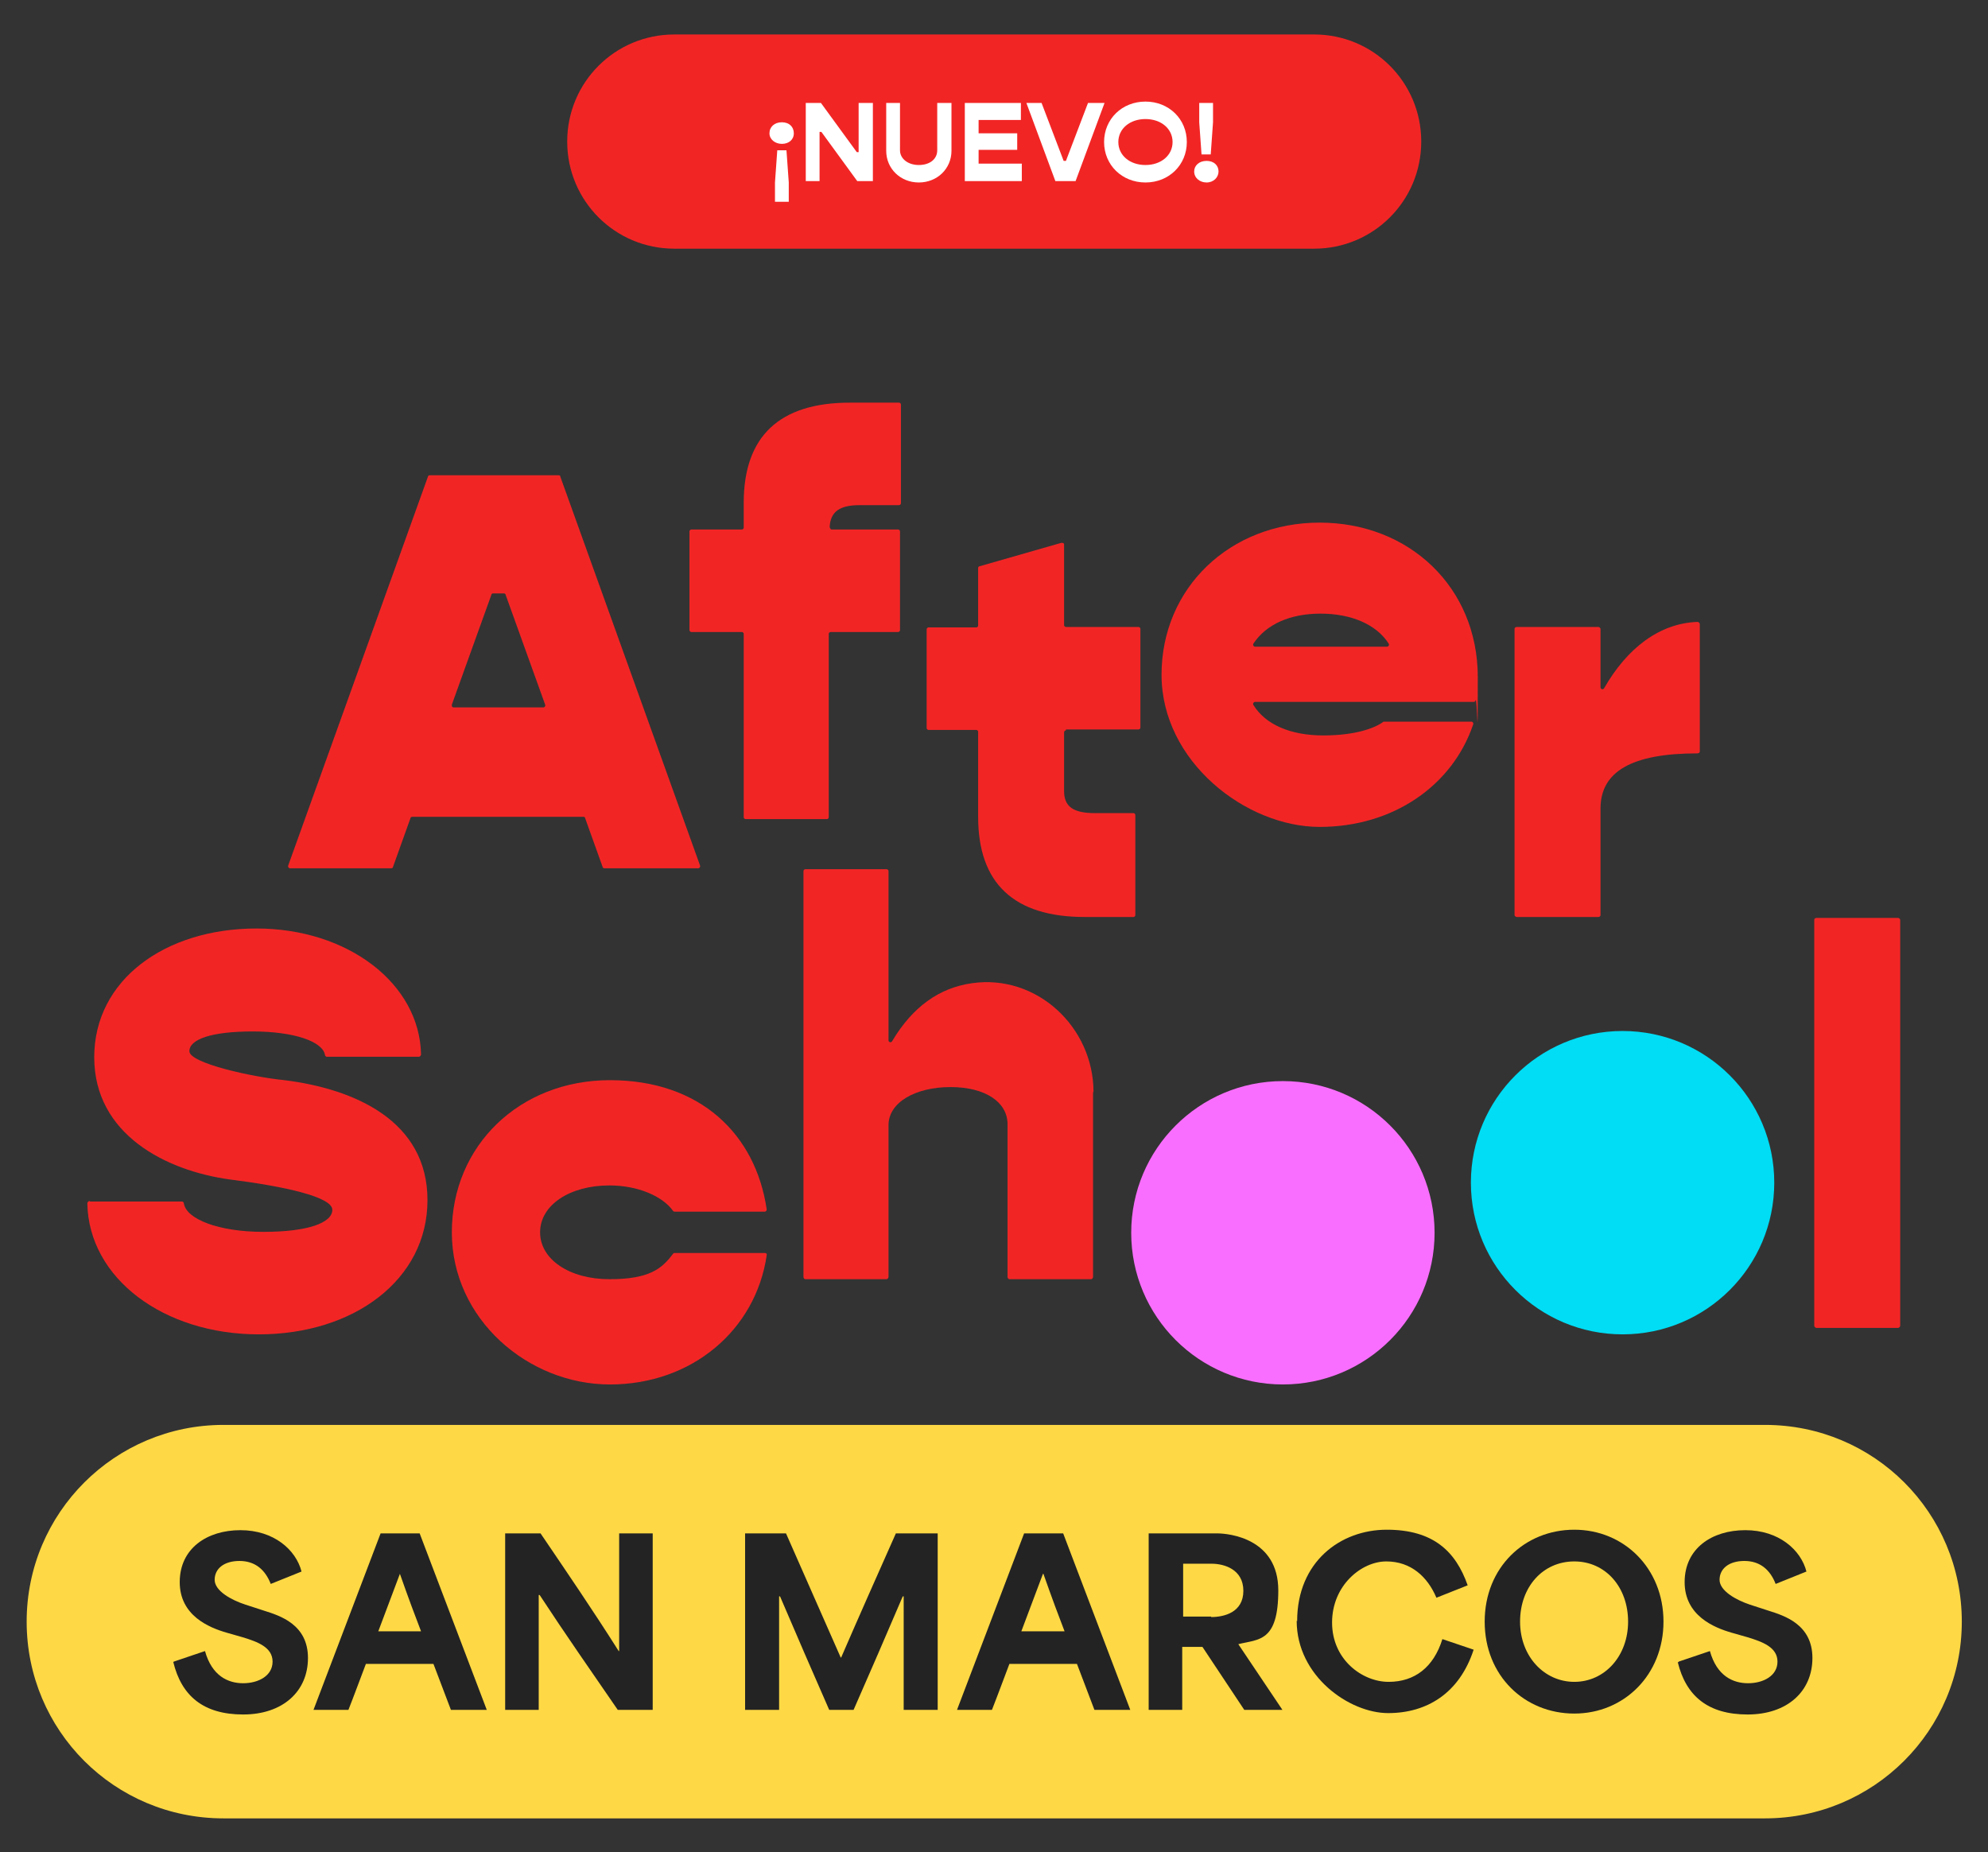 <?xml version="1.0" encoding="UTF-8"?>
<svg id="Capa_1" xmlns="http://www.w3.org/2000/svg" version="1.1" viewBox="0 0 432.5 403">
  <rect x="0" y="0" width="432.5" height="403" fill="#333333" stroke="none"/>
  <!-- Generator: Adobe Illustrator 29.7.1, SVG Export Plug-In . SVG Version: 2.1.1 Build 8)  -->
  <defs>
    <style>
      .st0 {
        fill: #232323;
      }

      .st1 {
        fill: #ffd945;
      }

      .st2 {
        fill: #00ddf4;
      }

      .st3 {
        fill: #fff;
      }

      .st4 {
        fill: #f22525;
      }

      .st5 {
        fill: #f96eff;
      }
    </style>
  </defs>
  <g>
    <path class="st4" d="M127,177.7h-37.3c-.2,0-.4.1-.4.3l-3.8,10.6c0,.2-.2.3-.4.3h-22c-.3,0-.5-.3-.4-.6l30.4-84.6c0-.2.2-.3.4-.3h28c.2,0,.4,0,.4.3l30.4,84.6c.1.3-.1.6-.4.6h-20.4c-.2,0-.4-.1-.4-.3l-3.8-10.6c0-.2-.2-.3-.4-.3h0ZM118.6,153.3l-8.6-23.9c0-.2-.2-.3-.4-.3h-2.3c-.2,0-.4.1-.4.3l-8.6,23.9c0,.3,0,.6.4.6h19.5c.3,0,.5-.3.4-.6Z"/>
    <path class="st4" d="M180.7,115.2h14.7c.2,0,.4.2.4.4v21.5c0,.2-.2.4-.4.4h-14.7c-.2,0-.4.2-.4.4v39.9c0,.2-.2.4-.4.4h-17.7c-.2,0-.4-.2-.4-.4v-39.9c0-.2-.2-.4-.4-.4h-11c-.2,0-.4-.2-.4-.4v-21.5c0-.2.2-.4.4-.4h11c.2,0,.4-.2.4-.4v-5.4c0-14.5,7.8-21.8,23.1-21.8h10.7c.2,0,.4.2.4.4v21.5c0,.2-.2.4-.4.4h-8.6c-4.3,0-6.3,1.4-6.5,4.7,0,.3.2.5.4.5h-.2Z"/>
    <path class="st4" d="M231.9,158.9c-.2,0-.4.2-.4.4v12.8c0,3.4,2,4.8,6.7,4.8h8.4c.2,0,.4.2.4.4v21.8c0,.2-.2.4-.4.4h-10.6c-15.4,0-23.2-7.3-23.2-21.8v-18.5c0-.2-.2-.4-.4-.4h-10.4c-.2,0-.4-.2-.4-.4v-21.5c0-.2.2-.4.4-.4h10.4c.2,0,.4-.2.4-.4v-12.5c0-.2.1-.4.3-.4l17.8-5.1c.3,0,.6,0,.6.4v17.5c0,.2.2.4.4.4h15.8c.2,0,.4.2.4.4v21.5c0,.2-.2.4-.4.4h-15.8v.2Z"/>
    <path class="st4" d="M320.8,152.7h-47.7c-.4,0-.6.4-.4.7,2.6,4.2,8,6.6,15.2,6.6s11.4-1.7,13.1-3h19.1c.3,0,.5.3.4.6-4.5,13.3-17.4,22.3-33.4,22.3s-34.4-14.2-34.4-33.1,14.9-33.1,34.4-33.1,34.4,14.1,34.4,33.6-.1,3.6-.5,5.1c0,.2-.2.3-.4.3h.2ZM273.1,140.7h28.6c.4,0,.6-.4.4-.7-2.7-4.2-8.2-6.5-14.8-6.5s-11.8,2.3-14.6,6.5c-.2.3,0,.7.4.7h0Z"/>
    <path class="st4" d="M369.8,135.9v27.6c0,.2-.2.4-.5.4-14.2,0-21.1,3.9-21.1,12v23.2c0,.2-.2.4-.5.4h-17.7c-.2,0-.5-.2-.5-.4v-62.3c0-.2.2-.4.5-.4h17.7c.2,0,.5.2.5.4v12.7c0,.5.6.6.8.2,5-8.7,12-14.1,20.3-14.4.2,0,.5.2.5.5h0Z"/>
    <path class="st4" d="M19.6,261.4h20c.2,0,.4.2.4.4.5,3.4,7.5,6.2,17.3,6.2s15-2,15-4.8-10.4-5.1-22.3-6.6c-13.9-1.9-29.5-9.8-29.5-26.6s15.4-28,35.3-28,35.5,12,35.8,27.4c0,.2-.2.5-.5.5h-20c-.2,0-.4-.2-.4-.4-.5-2.9-6.7-5.1-15.7-5.1s-13.8,1.7-13.8,4.3,13.6,5.6,20.7,6.3c15.2,1.9,31.1,8.8,31.1,26.1s-16,29.2-36.7,29.2-37-12.2-37.3-28.5c0-.2.2-.5.5-.5h0Z"/>
    <path class="st4" d="M98.3,268.1c0-18.8,14.7-33.1,34.4-33.1s31.7,11.8,34.1,28.1c0,.3-.2.5-.4.5h-19.6c-.1,0-.3,0-.4-.2-2.3-3.2-7.7-5.5-13.8-5.5-8.7,0-15.1,4.3-15.1,10.2s6.4,10.2,15.1,10.2,11.4-2.3,13.8-5.5c0-.1.2-.2.4-.2h19.6c.3,0,.5.2.4.5-2.4,16.3-16.3,28.1-34.1,28.1s-34.4-14.2-34.4-33.1Z"/>
    <path class="st4" d="M237.8,237.5v40.3c0,.2-.2.5-.4.5h-17.8c-.2,0-.4-.2-.4-.5v-33.2c0-4.8-4.8-8.1-12.4-8.1s-13.5,3.3-13.5,8.3v33c0,.2-.2.5-.4.5h-17.7c-.2,0-.4-.2-.4-.5v-88.3c0-.2.2-.4.4-.4h17.7c.2,0,.4.2.4.4v36.8c0,.5.6.6.8.2,4.4-7.4,10.2-11.6,17.4-12.6,14-2,26.4,9.5,26.4,23.7h-.1Z"/>
    <path class="st4" d="M395.2,199.7h17.7c.2,0,.5.2.5.4v88.3c0,.2-.2.5-.5.5h-17.7c-.2,0-.5-.2-.5-.5v-88.3c0-.2.2-.4.5-.4h0Z"/>
    <circle class="st5" cx="279.1" cy="268.2" r="33"/>
    <circle class="st2" cx="353" cy="257.3" r="33"/>
    <path class="st1" d="M48.6,310c-23.6,0-42.8,19.1-42.8,42.8s19.1,42.8,42.8,42.8h335.4c23.6,0,42.8-19.1,42.8-42.8s-19.1-42.8-42.8-42.8H48.6Z"/>
    <g>
      <path class="st0" d="M37.8,361.5l6.8-2.3c1.5,5.4,5,7,8.3,7s6.4-1.6,6.4-4.7-3.2-4.3-6.5-5.3l-3.5-1c-3.8-1.1-10.2-3.7-10.2-11s5.9-11.3,13.2-11.3,12.1,4.3,13.3,9l-6.7,2.7c-1.2-3.1-3.4-5-6.8-5s-5.4,1.7-5.4,4.1,3.6,4.4,6.7,5.4l4,1.3c3.5,1.1,9.6,3,9.6,10.3s-5.5,12.3-14.1,12.3-13.4-4-15.2-11.4h0Z"/>
      <path class="st0" d="M82.7,333.6h8.6l14.6,38.4h-7.8l-3.8-10h-14.7c-1.3,3.4-2.5,6.7-3.8,10h-7.6l14.6-38.4h0ZM91.6,354.9c-1.2-3.1-2.7-7.1-4.6-12.5h0c-1.3,3.5-3,8-4.7,12.5h9.5-.2Z"/>
      <path class="st0" d="M110,333.6h7.6c5.7,8.4,11.3,16.6,17,25.6h.1v-25.6h7.3v38.4h-7.6c-5.7-8.3-11.3-16.3-17-25h-.2v25h-7.3v-38.4h0Z"/>
      <path class="st0" d="M161.9,333.6h9.1c4,9,7.9,18,11.9,27h.1c3.9-9,7.9-18,11.9-27h9.1v38.4h-7.4v-24.7h-.2c-3.5,8.2-7.1,16.5-10.7,24.7h-5.3c-3.6-8.2-7.2-16.5-10.7-24.7h-.2v24.7h-7.4v-38.4h-.2Z"/>
      <path class="st0" d="M222.7,333.6h8.6l14.6,38.4h-7.8l-3.8-10h-14.7c-1.3,3.4-2.5,6.7-3.8,10h-7.6l14.6-38.4h-.1ZM231.6,354.9c-1.2-3.1-2.7-7.1-4.6-12.5h-.1c-1.3,3.5-3,8-4.7,12.5h9.5,0Z"/>
      <path class="st0" d="M250,333.6h14.8c2.6,0,13.3,1.1,13.3,12.4s-4.3,10.6-8.7,11.7h0c3.2,4.8,6.4,9.5,9.6,14.3h-8.3l-9.1-13.7h-4.4v13.7h-7.3v-38.4h.1ZM263.5,351.8c2.8,0,7-1,7-5.7s-4.2-5.9-6.9-5.9h-6.2v11.5h6.2-.1Z"/>
      <path class="st0" d="M282.2,352.7c0-12.9,9.4-19.9,19.5-19.9s15,4.7,17.6,12.1l-6.8,2.7c-1.9-4.5-5.5-7.9-10.9-7.9s-11.8,5.2-11.8,13.3,6.6,12.9,12.3,12.9,9.8-3.2,11.7-9.3l6.8,2.3c-3.1,9.5-10.2,13.8-18.6,13.8s-19.9-8-19.9-20.1h0Z"/>
      <path class="st0" d="M323,352.8c0-11.8,8.7-20,19.5-20s19.4,8.4,19.4,20-8.6,20-19.4,20-19.5-8.2-19.5-20ZM342.5,365.9c6.6,0,11.7-5.6,11.7-13.1s-4.9-13.1-11.7-13.1-11.8,5.5-11.8,13.1,5.3,13.1,11.8,13.1Z"/>
      <path class="st0" d="M365.2,361.5l6.8-2.3c1.5,5.4,5,7,8.3,7s6.4-1.6,6.4-4.7-3.2-4.3-6.5-5.3l-3.5-1c-3.8-1.1-10.2-3.7-10.2-11s5.9-11.3,13.2-11.3,12.1,4.3,13.3,9l-6.7,2.7c-1.2-3.1-3.4-5-6.8-5s-5.4,1.7-5.4,4.1,3.6,4.4,6.6,5.4l4,1.3c3.5,1.1,9.6,3,9.6,10.3s-5.5,12.3-14.1,12.3-13.4-4-15.2-11.4h.2Z"/>
    </g>
  </g>
  <path class="st4" d="M146.7,7.5c-12.9,0-23.3,10.4-23.3,23.3s10.4,23.3,23.3,23.3h139.2c12.9,0,23.3-10.4,23.3-23.3s-10.4-23.3-23.3-23.3h-139.2Z"/>
  <g>
    <path class="st3" d="M167.4,29c0-1.4,1.1-2.4,2.7-2.4s2.6,1,2.6,2.4-1.1,2.3-2.6,2.3-2.7-1-2.7-2.3ZM168.6,39.7l.5-7h2l.5,7v4.2h-3v-4.2h0Z"/>
    <path class="st3" d="M175.2,22.4h3.4l7.8,10.7h.4v-10.7h3.1v17h-3.4l-7.8-10.7h-.4v10.7h-3v-17h-.1Z"/>
    <path class="st3" d="M192.8,32.8v-10.4h3v10.3c0,1.8,1.7,3.2,4.1,3.2s4-1.3,4-3.2v-10.3h3.1v10.4c0,3.9-3.1,6.9-7.1,6.9s-7.1-3-7.1-6.9Z"/>
    <path class="st3" d="M222.3,35.7v3.7h-12.4v-17h12.2v3.7h-9.2v2.9h8.4v3.6h-8.4v3h9.4Z"/>
    <path class="st3" d="M223.4,22.4h3.2l4.8,12.6h.5l4.8-12.6h3.6l-6.3,17h-4.4l-6.3-17h0Z"/>
    <path class="st3" d="M240.2,30.9c0-5,3.9-8.8,9-8.8s9,3.8,9,8.8-3.9,8.8-9,8.8-9-3.8-9-8.8h0ZM255.1,30.9c0-2.9-2.5-5-5.9-5s-5.9,2.1-5.9,5,2.5,5,5.9,5,5.9-2.1,5.9-5Z"/>
    <path class="st3" d="M259.8,37.3c0-1.3,1.1-2.3,2.7-2.3s2.6,1,2.6,2.3-1.1,2.4-2.6,2.4-2.7-1-2.7-2.4ZM260.9,26.6v-4.2h3v4.2l-.5,7h-2l-.5-7h0Z"/>
  </g>
</svg>
